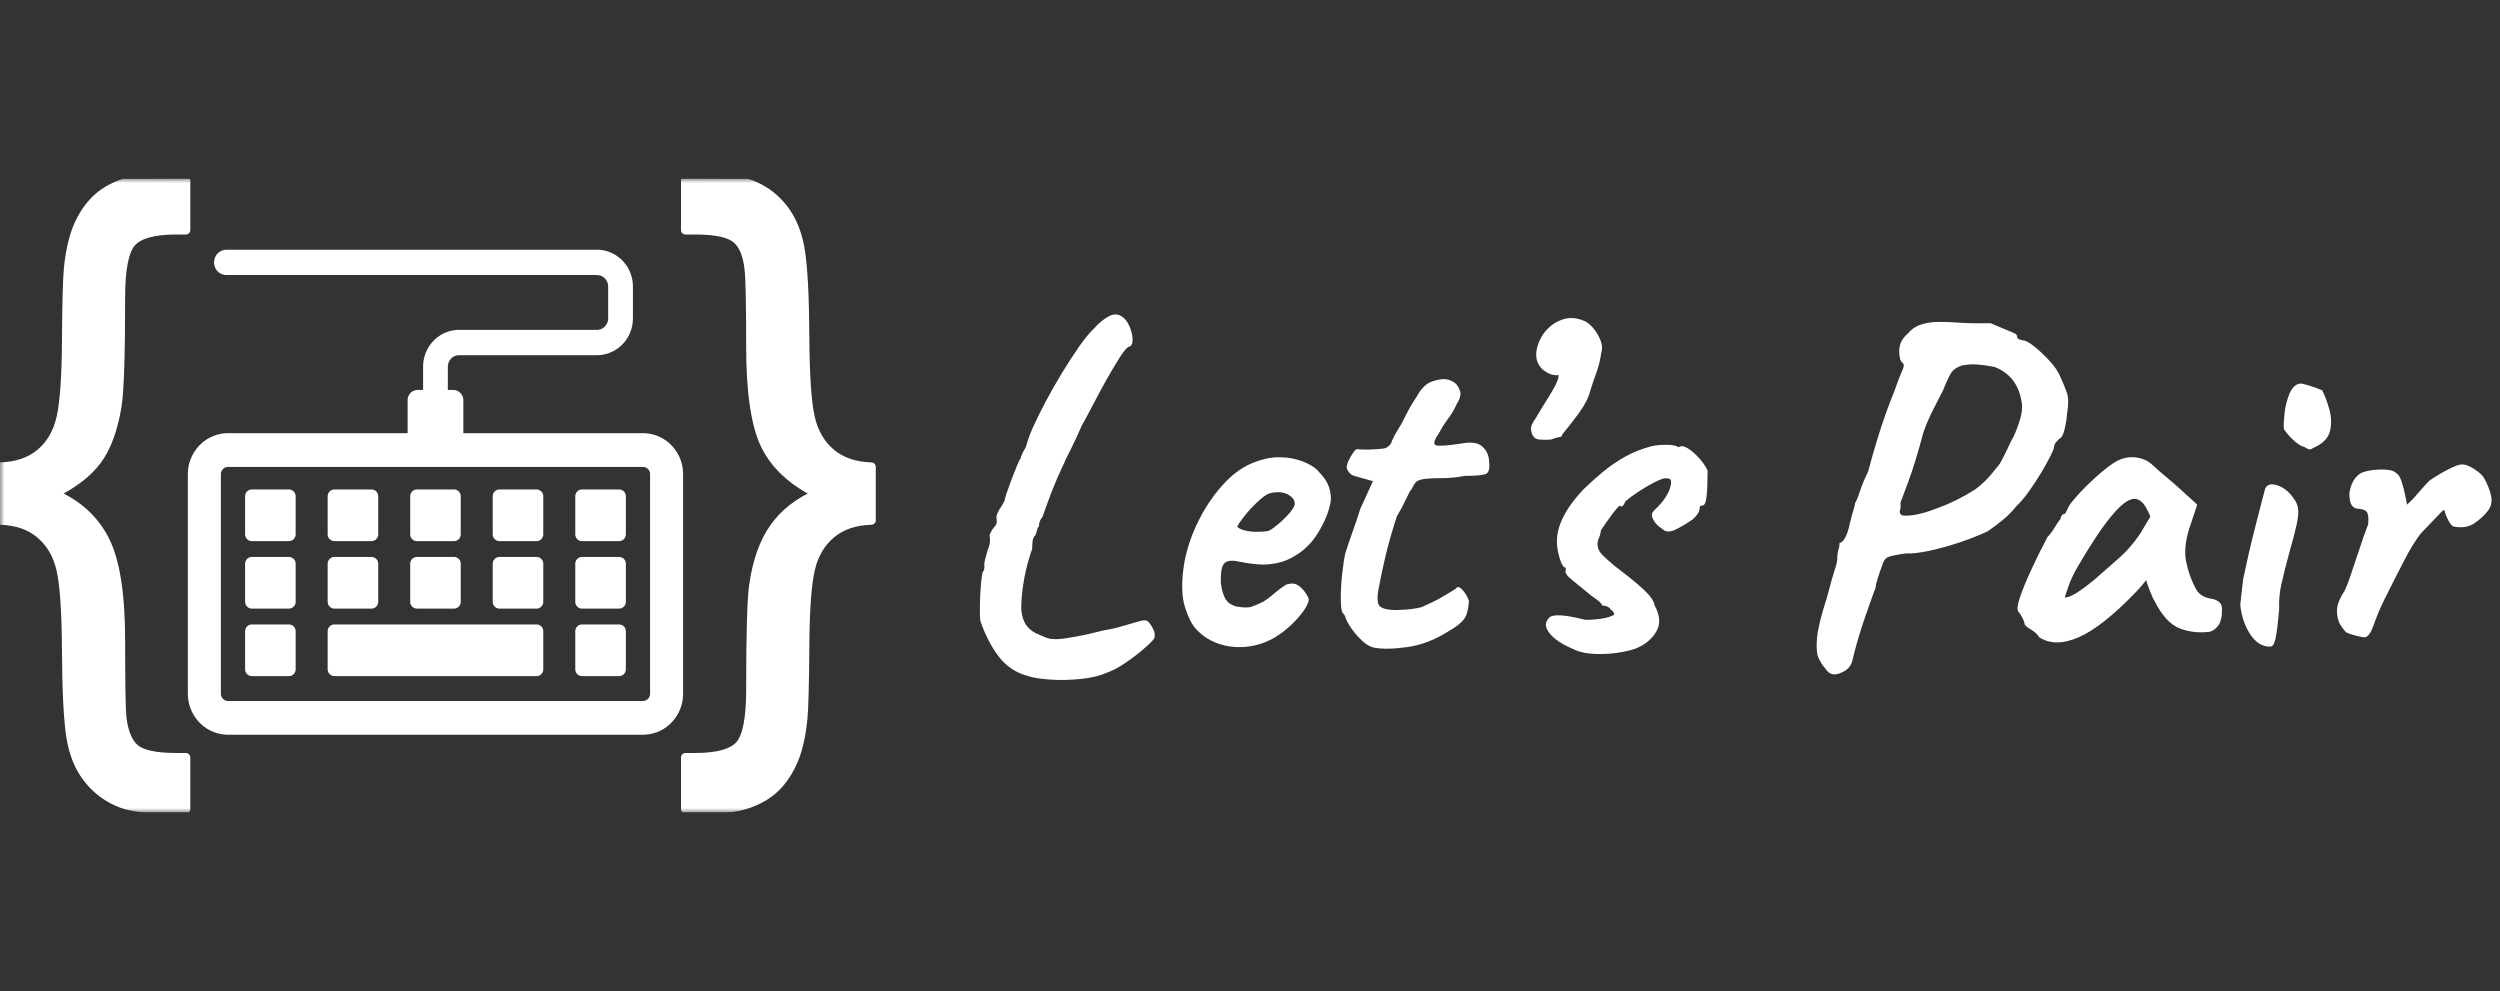 <svg width="280" height="111" viewBox="0 0 280 111" fill="none" xmlns="http://www.w3.org/2000/svg">
<rect x="0" y="0" width="280" height="111" fill="#333333" stroke="none"/>
<g clip-path="url(#clip0_476_447)">
<mask id="mask0_476_447" style="mask-type:luminance" maskUnits="userSpaceOnUse" x="0" y="20" width="280" height="71">
<path d="M0 20H280V91H0V20Z" fill="white"/>
</mask>
<g mask="url(#mask0_476_447)">
<path fill-rule="evenodd" clip-rule="evenodd" d="M18.801 20C16.74 20 15.254 20.122 14.343 20.367C13.001 20.759 11.899 21.331 11.036 22.081C10.173 22.824 9.446 23.82 8.855 25.069C8.272 26.318 7.872 27.971 7.657 30.028C7.537 31.326 7.465 34.02 7.441 38.109C7.417 42.199 7.213 45.088 6.83 46.778C6.446 48.468 5.672 49.798 4.505 50.77C3.347 51.733 1.845 52.239 -0 52.288V58.275C1.845 58.324 3.347 58.838 4.505 59.818C5.672 60.797 6.446 62.132 6.83 63.822C7.213 65.511 7.417 68.56 7.441 72.968C7.465 77.376 7.625 80.547 7.92 82.482C8.224 84.416 8.879 86.012 9.885 87.269C10.892 88.534 12.162 89.449 13.696 90.012C14.75 90.404 16.452 90.6 18.801 90.6H20.814V84.833H19.699C17.423 84.833 15.893 84.502 15.11 83.841C14.335 83.18 13.852 82.017 13.66 80.351C13.564 79.445 13.516 76.605 13.516 71.829C13.516 66.564 12.921 62.777 11.731 60.467C10.549 58.149 8.639 56.426 6.003 55.3C8.232 54.198 9.866 52.937 10.904 51.516C11.95 50.096 12.689 48.076 13.121 45.456C13.384 43.766 13.516 39.713 13.516 33.297C13.516 30.114 13.924 28.065 14.739 27.151C15.553 26.228 17.207 25.767 19.699 25.767H20.814V20L18.801 20Z" fill="white"/>
<path fill-rule="evenodd" clip-rule="evenodd" d="M18.801 20C16.74 20 15.254 20.122 14.343 20.367C13.001 20.759 11.899 21.331 11.036 22.081C10.173 22.824 9.446 23.82 8.855 25.069C8.272 26.318 7.872 27.971 7.657 30.028C7.537 31.326 7.465 34.02 7.441 38.109C7.417 42.199 7.213 45.088 6.83 46.778C6.446 48.468 5.672 49.798 4.505 50.77C3.347 51.733 1.845 52.239 -0 52.288V58.275C1.845 58.324 3.347 58.838 4.505 59.818C5.672 60.797 6.446 62.132 6.83 63.822C7.213 65.511 7.417 68.56 7.441 72.968C7.465 77.376 7.625 80.547 7.92 82.482C8.224 84.416 8.879 86.012 9.885 87.269C10.892 88.534 12.162 89.449 13.696 90.012C14.75 90.404 16.452 90.6 18.801 90.6H20.814V84.833H19.699C17.423 84.833 15.893 84.502 15.11 83.841C14.335 83.18 13.852 82.017 13.66 80.351C13.564 79.445 13.516 76.605 13.516 71.829C13.516 66.564 12.921 62.777 11.731 60.467C10.549 58.149 8.639 56.426 6.003 55.3C8.232 54.198 9.866 52.937 10.904 51.516C11.95 50.096 12.689 48.076 13.121 45.456C13.384 43.766 13.516 39.713 13.516 33.297C13.516 30.114 13.924 28.065 14.739 27.151C15.553 26.228 17.207 25.767 19.699 25.767H20.814V20L18.801 20Z" stroke="white" stroke-miterlimit="10" stroke-linejoin="round"/>
<path fill-rule="evenodd" clip-rule="evenodd" d="M76.772 20V25.767H77.886C80.163 25.767 81.689 26.093 82.464 26.747C83.247 27.391 83.722 28.534 83.89 30.175C84.01 31.105 84.07 33.958 84.07 38.733C84.07 43.998 84.633 47.741 85.759 49.961C86.885 52.173 88.827 53.953 91.583 55.3C89.474 56.206 87.844 57.475 86.694 59.108C85.543 60.732 84.776 62.904 84.393 65.622C84.177 67.262 84.07 71.144 84.07 77.266C84.07 80.474 83.662 82.535 82.847 83.449C82.032 84.371 80.379 84.833 77.886 84.833H76.772V90.6H78.785C80.846 90.6 82.332 90.465 83.243 90.196C84.585 89.804 85.687 89.232 86.55 88.481C87.413 87.739 88.136 86.747 88.719 85.506C89.31 84.274 89.713 82.617 89.929 80.535C90.049 79.237 90.121 76.543 90.145 72.454C90.169 68.364 90.372 65.483 90.756 63.809C91.139 62.128 91.91 60.797 93.069 59.818C94.235 58.838 95.741 58.324 97.586 58.275V52.288C95.741 52.239 94.235 51.725 93.069 50.745C91.91 49.766 91.139 48.439 90.756 46.766C90.372 45.084 90.169 42.039 90.145 37.632C90.121 33.224 89.957 30.052 89.653 28.118C89.358 26.183 88.707 24.579 87.7 23.306C86.694 22.032 85.424 21.127 83.89 20.588C82.835 20.196 81.134 20 78.785 20L76.772 20Z" fill="white"/>
<path fill-rule="evenodd" clip-rule="evenodd" d="M76.772 20V25.767H77.886C80.163 25.767 81.689 26.093 82.464 26.747C83.247 27.391 83.722 28.534 83.89 30.175C84.01 31.105 84.07 33.958 84.07 38.733C84.07 43.998 84.633 47.741 85.759 49.961C86.885 52.173 88.827 53.953 91.583 55.3C89.474 56.206 87.844 57.475 86.694 59.108C85.543 60.732 84.776 62.904 84.393 65.622C84.177 67.262 84.07 71.144 84.07 77.266C84.07 80.474 83.662 82.535 82.847 83.449C82.032 84.371 80.379 84.833 77.886 84.833H76.772V90.6H78.785C80.846 90.6 82.332 90.465 83.243 90.196C84.585 89.804 85.687 89.232 86.55 88.481C87.413 87.739 88.136 86.747 88.719 85.506C89.31 84.274 89.713 82.617 89.929 80.535C90.049 79.237 90.121 76.543 90.145 72.454C90.169 68.364 90.373 65.483 90.756 63.809C91.139 62.128 91.91 60.797 93.069 59.818C94.235 58.838 95.741 58.324 97.586 58.275V52.288C95.741 52.239 94.235 51.725 93.069 50.745C91.91 49.766 91.139 48.439 90.756 46.766C90.373 45.084 90.169 42.039 90.145 37.632C90.121 33.224 89.957 30.052 89.653 28.118C89.358 26.183 88.707 24.579 87.7 23.306C86.694 22.032 85.424 21.127 83.89 20.588C82.835 20.196 81.134 20 78.785 20L76.772 20Z" stroke="white" stroke-miterlimit="10" stroke-linejoin="round"/>
<path d="M115.236 75.744C113.838 75.389 112.709 74.649 111.851 73.522C110.996 72.399 110.307 71.051 109.783 69.478C109.748 69.015 109.738 68.373 109.753 67.552C109.773 66.727 109.817 65.958 109.883 65.246C109.954 64.533 110.025 64.123 110.096 64.014C110.202 63.942 110.256 63.726 110.256 63.368C110.22 63.227 110.246 62.988 110.332 62.65C110.419 62.308 110.516 61.96 110.622 61.605C110.795 61.175 110.882 60.827 110.882 60.561C110.882 60.291 110.864 60.084 110.829 59.939C110.829 59.939 110.88 59.825 110.982 59.595C111.089 59.362 111.213 59.175 111.355 59.034C111.563 58.816 111.658 58.601 111.638 58.388C111.622 58.175 111.614 58.068 111.614 58.068C111.579 57.923 111.614 57.726 111.721 57.476C111.827 57.227 111.932 57.032 112.034 56.891C112.105 56.818 112.201 56.667 112.323 56.438C112.446 56.205 112.507 56.088 112.507 56.088C112.507 55.979 112.585 55.694 112.743 55.231C112.9 54.764 113.084 54.255 113.292 53.703C113.501 53.148 113.702 52.639 113.895 52.176C114.088 51.709 114.238 51.405 114.344 51.264V51.156C114.482 50.798 114.673 50.423 114.917 50.033C114.952 49.852 115.039 49.556 115.177 49.146C115.319 48.735 115.478 48.335 115.655 47.944C116.038 47.087 116.516 46.113 117.091 45.022C117.67 43.932 118.29 42.843 118.952 41.757C119.618 40.666 120.256 39.684 120.866 38.811C121.481 37.933 122.014 37.281 122.467 36.855C123.062 36.175 123.665 35.684 124.275 35.382C124.889 35.076 125.459 35.191 125.982 35.726C126.227 35.979 126.435 36.348 126.609 36.831C126.786 37.309 126.865 37.754 126.845 38.165C126.829 38.575 126.682 38.798 126.402 38.835C126.158 38.98 125.825 39.382 125.403 40.042C124.986 40.702 124.523 41.479 124.015 42.372C123.507 43.266 123.009 44.185 122.52 45.131C122.032 46.077 121.577 46.924 121.156 47.673C120.703 48.711 120.283 49.614 119.897 50.383C119.515 51.148 119.324 51.53 119.324 51.53C119.289 51.639 119.253 51.729 119.218 51.802C119.182 51.87 119.147 51.941 119.112 52.013C118.588 53.12 118.151 54.13 117.8 55.044C117.453 55.953 117.105 56.907 116.754 57.905C116.546 58.154 116.423 58.406 116.388 58.66C116.353 58.909 116.335 59.034 116.335 59.034C116.264 58.998 116.211 59.078 116.175 59.275C116.14 59.468 116.071 59.69 115.969 59.939C115.791 60.084 115.685 60.31 115.65 60.615C115.618 60.917 115.602 61.211 115.602 61.497C115.358 62.141 115.13 62.917 114.917 63.827C114.708 64.737 114.561 65.612 114.474 66.453C114.387 67.29 114.362 67.942 114.397 68.409C114.464 69.013 114.627 69.522 114.887 69.936C115.151 70.347 115.529 70.677 116.022 70.926C116.404 71.103 116.752 71.254 117.067 71.379C117.383 71.504 117.662 71.566 117.906 71.566C118.186 71.602 118.544 71.594 118.982 71.542C119.419 71.486 120.021 71.387 120.789 71.246H120.736C121.193 71.174 121.674 71.075 122.178 70.95C122.686 70.826 123.166 70.709 123.619 70.6C124.041 70.532 124.442 70.453 124.825 70.365C125.21 70.272 125.508 70.192 125.717 70.123C126.489 69.906 127.109 69.727 127.578 69.586C128.05 69.441 128.375 69.441 128.552 69.586C128.726 69.727 128.917 69.995 129.125 70.389C129.334 70.783 129.387 71.14 129.285 71.457C129.214 71.639 128.864 72.005 128.233 72.556C127.607 73.112 126.89 73.665 126.083 74.216C125.279 74.772 124.547 75.156 123.885 75.369C123.184 75.691 122.249 75.915 121.079 76.04C119.909 76.164 118.783 76.19 117.7 76.118C116.616 76.049 115.795 75.925 115.236 75.744ZM142.757 71.409C141.709 72.013 140.599 72.361 139.425 72.454C138.255 72.542 137.164 72.381 136.152 71.971C135.14 71.56 134.318 70.944 133.688 70.123C133.338 69.657 133.005 68.914 132.69 67.896C132.375 66.878 132.324 65.495 132.536 63.749C132.745 62.102 133.241 60.44 134.025 58.762C134.813 57.084 135.784 55.603 136.938 54.319C138.092 53.031 139.35 52.156 140.713 51.693C141.201 51.516 141.699 51.383 142.207 51.295C142.715 51.202 143.389 51.192 144.228 51.264C145.031 51.373 145.746 51.578 146.372 51.88C147.003 52.182 147.458 52.512 147.737 52.87C148.296 53.442 148.663 53.995 148.836 54.53C149.013 55.066 149.084 55.585 149.049 56.088C148.875 57.231 148.377 58.462 147.554 59.782C146.735 61.102 145.591 62.084 144.122 62.728C143.527 62.978 142.828 63.139 142.024 63.211C141.221 63.284 140.12 63.177 138.722 62.891C137.883 62.71 137.331 62.799 137.068 63.157C136.808 63.515 136.695 64.211 136.731 65.246C136.798 65.89 136.945 66.453 137.174 66.936C137.402 67.415 137.83 67.745 138.456 67.926C139.263 68.067 139.84 68.075 140.187 67.95C140.537 67.825 140.975 67.638 141.498 67.389C141.778 67.212 142.048 67.016 142.308 66.803C142.572 66.586 142.834 66.371 143.094 66.157C143.357 65.944 143.578 65.783 143.755 65.674C143.929 65.533 144.102 65.445 144.275 65.409C144.452 65.372 144.628 65.354 144.801 65.354C145.187 65.391 145.553 65.606 145.9 66C146.25 66.391 146.479 66.765 146.585 67.123C146.585 67.409 146.41 67.811 146.059 68.331C145.709 68.846 145.246 69.381 144.671 69.936C144.096 70.488 143.458 70.979 142.757 71.409ZM142.077 59.462C142.322 59.354 142.678 59.104 143.147 58.714C143.619 58.319 144.049 57.899 144.435 57.452C144.821 57.005 145.014 56.657 145.014 56.408C145.014 56.013 144.76 55.673 144.252 55.388C143.743 55.102 143.088 55.05 142.284 55.231C142.005 55.299 141.672 55.494 141.286 55.816C140.904 56.138 140.52 56.504 140.134 56.915C139.752 57.325 139.421 57.72 139.141 58.098C138.862 58.472 138.669 58.766 138.562 58.98C138.704 59.157 138.984 59.299 139.401 59.408C139.823 59.513 140.285 59.565 140.79 59.565C141.298 59.565 141.727 59.531 142.077 59.462ZM153.869 72.532C153.487 72.46 153.068 72.218 152.611 71.808C152.158 71.397 151.748 70.934 151.382 70.419C151.016 69.9 150.779 69.461 150.673 69.103C150.673 69.031 150.63 68.942 150.543 68.838C150.456 68.729 150.413 68.675 150.413 68.675C150.271 68.566 150.19 68.093 150.171 67.256C150.155 66.415 150.2 65.477 150.307 64.443C150.413 63.408 150.535 62.587 150.673 61.98C150.85 61.408 151.112 60.632 151.459 59.65C151.809 58.668 152.107 57.782 152.351 56.993L153.769 53.891L151.671 53.299C151.427 53.226 151.226 53.084 151.069 52.87C150.911 52.657 150.832 52.478 150.832 52.333C150.832 52.047 150.988 51.637 151.299 51.102C151.614 50.566 151.843 50.299 151.984 50.299C152.158 50.335 152.481 50.353 152.953 50.353C153.426 50.353 153.889 50.335 154.342 50.299C154.799 50.262 155.078 50.226 155.181 50.19C155.322 50.121 155.462 50.025 155.6 49.9C155.742 49.775 155.848 49.586 155.919 49.333C156.092 48.942 156.248 48.641 156.386 48.427C156.528 48.21 156.721 47.888 156.965 47.461C157.209 46.995 157.41 46.602 157.567 46.284C157.725 45.962 157.979 45.515 158.33 44.944C158.503 44.694 158.694 44.391 158.903 44.032C159.115 43.674 159.377 43.37 159.688 43.121C160.003 42.835 160.519 42.63 161.236 42.505C161.953 42.38 162.573 42.549 163.097 43.012C163.377 43.37 163.534 43.71 163.57 44.032C163.605 44.354 163.465 44.765 163.15 45.264C162.871 45.872 162.548 46.417 162.181 46.9C161.815 47.379 161.474 47.922 161.159 48.53C160.6 49.319 160.494 49.767 160.84 49.876C161.191 49.981 162.172 49.908 163.783 49.659C164.795 49.478 165.527 49.584 165.98 49.979C166.437 50.373 166.699 50.872 166.766 51.476C166.872 52.333 166.786 52.852 166.506 53.033C166.226 53.21 165.423 53.299 164.096 53.299C163.257 53.444 162.54 53.524 161.945 53.54C161.35 53.556 160.913 53.565 160.634 53.565C160.181 53.601 159.883 53.619 159.742 53.619C159.604 53.619 159.395 53.655 159.115 53.727C158.836 53.8 158.635 53.917 158.513 54.078C158.391 54.239 158.259 54.462 158.117 54.748C157.979 54.889 157.77 55.263 157.491 55.87C157.211 56.478 156.86 57.138 156.439 57.851C155.951 59.352 155.539 60.791 155.204 62.167C154.873 63.539 154.586 64.906 154.342 66.266C154.239 66.942 154.267 67.433 154.424 67.739C154.582 68.041 155.027 68.228 155.76 68.3C156.146 68.337 156.705 68.329 157.437 68.276C158.17 68.22 158.78 68.121 159.269 67.98C159.655 67.799 160.057 67.612 160.474 67.419C160.896 67.222 161.282 67.014 161.632 66.797C161.947 66.62 162.26 66.433 162.571 66.236C162.886 66.038 163.044 65.94 163.044 65.94C163.221 65.654 163.475 65.7 163.806 66.079C164.137 66.453 164.373 66.853 164.515 67.28C164.515 67.711 164.426 68.222 164.249 68.813C164.076 69.401 163.43 70.015 162.311 70.655C160.74 71.657 159.166 72.264 157.591 72.478C156.02 72.691 154.779 72.709 153.869 72.532ZM173.692 49.23C173.341 49.266 172.912 49.266 172.404 49.23C171.896 49.194 171.591 48.854 171.488 48.21C171.453 47.96 171.486 47.729 171.589 47.516C171.695 47.298 171.837 47.065 172.014 46.815C172.431 46.103 172.91 45.318 173.45 44.461C173.993 43.604 174.353 42.907 174.531 42.372C174.531 42.227 174.546 42.103 174.578 41.998C173.987 42.103 173.377 41.887 172.746 41.352C172.081 40.708 171.896 39.861 172.191 38.811C172.49 37.756 173.095 36.907 174.005 36.263C174.635 35.873 175.228 35.659 175.783 35.623C176.342 35.587 176.937 35.712 177.567 35.997C178.162 36.356 178.65 36.901 179.032 37.633C179.418 38.362 179.525 38.959 179.352 39.426C179.245 40.247 179.06 41.016 178.796 41.732C178.536 42.445 178.302 43.139 178.093 43.815C177.884 44.604 177.455 45.435 176.805 46.308C176.159 47.182 175.541 47.976 174.95 48.693C174.982 48.834 174.875 48.922 174.631 48.958C174.387 48.995 174.074 49.085 173.692 49.23ZM176.417 72.798C175.227 72.299 174.361 71.773 173.817 71.222C173.278 70.667 173.061 70.174 173.167 69.743C173.234 69.53 173.355 69.335 173.528 69.157C173.705 68.976 174.099 68.896 174.709 68.916C175.324 68.932 176.277 69.101 177.569 69.423C177.955 69.423 178.339 69.405 178.721 69.369C179.107 69.333 179.465 69.28 179.796 69.212C180.127 69.139 180.399 69.049 180.611 68.94C180.785 68.872 180.836 68.775 180.765 68.65C180.698 68.522 180.576 68.387 180.399 68.246C180.261 68.069 180.103 67.954 179.926 67.902C179.753 67.846 179.595 67.817 179.453 67.817C179.387 67.64 179.239 67.463 179.01 67.286C178.782 67.105 178.51 66.908 178.195 66.695C177.427 66.051 176.728 65.479 176.098 64.98C175.472 64.477 175.227 64.101 175.365 63.851C175.365 63.71 175.365 63.632 175.365 63.616C175.365 63.596 175.365 63.586 175.365 63.586C175.121 63.586 174.895 63.237 174.686 62.541C174.477 61.845 174.373 61.211 174.373 60.64C174.373 59.923 174.52 59.209 174.816 58.496C175.111 57.78 175.495 57.102 175.968 56.462C176.44 55.818 176.921 55.247 177.409 54.748C178.075 54.104 178.784 53.47 179.536 52.846C180.288 52.218 181.11 51.655 182 51.156C182.89 50.657 183.877 50.264 184.96 49.979C185.448 49.87 186.007 49.816 186.637 49.816C187.268 49.816 187.723 49.906 188.002 50.087C188.282 49.906 188.63 49.95 189.048 50.22C189.469 50.486 189.889 50.852 190.306 51.319C190.728 51.782 191.043 52.244 191.252 52.707C191.252 53.138 191.242 53.667 191.222 54.295C191.206 54.919 191.163 55.462 191.092 55.925C191.025 56.388 190.869 56.619 190.625 56.619C190.625 56.619 190.58 56.629 190.489 56.649C190.403 56.665 190.359 56.764 190.359 56.945C190.359 57.299 190.098 57.71 189.574 58.177C188.908 58.639 188.278 59.014 187.683 59.299C187.092 59.585 186.639 59.603 186.324 59.354C186.116 59.209 185.923 59.066 185.745 58.925C185.572 58.78 185.415 58.601 185.273 58.388C185.273 58.388 185.229 58.307 185.143 58.146C185.056 57.985 185.013 57.834 185.013 57.694C185.013 57.549 185.064 57.414 185.166 57.289C185.273 57.164 185.326 57.102 185.326 57.102C185.818 56.639 186.194 56.213 186.454 55.822C186.718 55.428 186.901 55.08 187.004 54.778C187.11 54.472 187.163 54.228 187.163 54.047C187.163 53.834 187.12 53.701 187.033 53.649C186.947 53.593 186.763 53.565 186.484 53.565C186.307 53.565 185.929 53.707 185.35 53.993C184.775 54.279 184.172 54.629 183.542 55.044C182.915 55.454 182.427 55.818 182.077 56.136C181.939 56.39 181.842 56.553 181.787 56.625C181.736 56.694 181.639 56.728 181.498 56.728C181.498 56.587 181.411 56.605 181.238 56.782C181.064 56.959 180.856 57.209 180.611 57.531C180.367 57.853 180.121 58.193 179.873 58.551C179.629 58.909 179.438 59.195 179.3 59.408C179.264 59.73 179.186 60.026 179.064 60.295C178.941 60.561 178.898 60.837 178.934 61.123C178.969 61.477 179.142 61.815 179.453 62.137C179.769 62.459 180.223 62.869 180.818 63.368C182.043 64.298 182.961 65.03 183.571 65.566C184.182 66.101 184.609 66.529 184.853 66.852C185.101 67.173 185.259 67.495 185.326 67.817C185.921 68.924 185.99 69.88 185.533 70.685C185.08 71.486 184.383 72.102 183.441 72.532C183.091 72.709 182.478 72.878 181.604 73.039C180.73 73.2 179.812 73.271 178.851 73.251C177.89 73.234 177.078 73.083 176.417 72.798ZM205.462 75.532C205.041 75.532 204.69 75.299 204.411 74.832C204.202 74.619 203.976 74.279 203.731 73.812C203.487 73.349 203.408 72.592 203.495 71.542C203.582 70.488 203.958 68.942 204.623 66.906C204.97 65.549 205.248 64.559 205.456 63.936C205.669 63.308 205.775 62.851 205.775 62.565C205.775 62.175 205.819 61.847 205.905 61.581C205.992 61.312 206.035 61.05 206.035 60.797C206.244 60.797 206.453 60.601 206.662 60.211C206.874 59.817 207.05 59.281 207.187 58.605C207.329 57.998 207.461 57.507 207.583 57.132C207.705 56.754 207.766 56.494 207.766 56.353C207.94 56.068 208.123 55.621 208.316 55.013C208.509 54.406 208.814 53.673 209.232 52.816C209.511 51.745 209.826 50.631 210.177 49.471C210.527 48.309 210.886 47.218 211.252 46.2C211.618 45.181 211.924 44.387 212.168 43.815C212.554 42.708 212.851 41.932 213.06 41.485C213.269 41.038 213.269 40.744 213.06 40.603C212.816 40.426 212.702 39.972 212.717 39.239C212.737 38.507 213.062 37.873 213.692 37.338C214.074 36.871 214.562 36.541 215.157 36.348C215.752 36.15 216.433 36.052 217.201 36.052C217.973 36.052 218.777 36.086 219.612 36.154C220.242 36.191 220.915 36.209 221.632 36.209C222.349 36.209 222.794 36.209 222.967 36.209C223.283 36.354 223.667 36.517 224.119 36.698C224.576 36.875 224.988 37.044 225.354 37.205C225.721 37.362 225.904 37.495 225.904 37.603C225.904 37.816 225.982 37.951 226.14 38.008C226.298 38.06 226.465 38.104 226.642 38.141C226.886 38.141 227.288 38.364 227.847 38.811C228.407 39.257 228.974 39.793 229.549 40.416C230.128 41.04 230.539 41.656 230.784 42.264C231.063 42.871 231.298 43.443 231.487 43.978C231.68 44.513 231.689 45.282 231.516 46.284C231.481 46.819 231.402 47.355 231.28 47.89C231.158 48.425 231.026 48.781 230.884 48.958C230.675 49.103 230.482 49.282 230.305 49.496C230.132 49.709 230.045 49.906 230.045 50.087C230.045 50.228 229.905 50.576 229.626 51.132C229.346 51.683 228.995 52.307 228.574 53.003C228.157 53.699 227.704 54.388 227.215 55.068C226.727 55.748 226.272 56.283 225.85 56.673C225.398 57.245 224.866 57.782 224.255 58.285C223.645 58.784 223.093 59.193 222.601 59.511C221.695 59.941 220.655 60.354 219.482 60.748C218.312 61.139 217.186 61.45 216.102 61.684C215.019 61.917 214.145 62.016 213.479 61.98C212.467 62.121 211.804 62.253 211.488 62.378C211.173 62.503 210.947 62.817 210.809 63.32C210.632 63.783 210.464 64.264 210.307 64.763C210.149 65.262 210.071 65.62 210.071 65.837C210.004 65.978 209.856 66.371 209.627 67.014C209.399 67.658 209.135 68.409 208.836 69.266C208.54 70.123 208.271 70.981 208.026 71.838C207.782 72.691 207.591 73.421 207.453 74.029C207.312 74.532 207.022 74.909 206.585 75.158C206.148 75.408 205.774 75.532 205.462 75.532ZM212.906 57.639C213.044 57.78 213.497 57.798 214.265 57.694C215.037 57.585 215.965 57.317 217.048 56.891C217.745 56.641 218.452 56.337 219.169 55.979C219.885 55.621 220.577 55.229 221.242 54.802C221.589 54.548 221.955 54.235 222.341 53.86C222.727 53.486 223.269 52.852 223.966 51.959C224.072 51.782 224.255 51.435 224.515 50.92C224.779 50.401 225.016 49.908 225.224 49.441C225.539 48.942 225.854 48.202 226.17 47.22C226.485 46.238 226.554 45.425 226.376 44.781C226.203 43.851 225.854 43.075 225.331 42.451C224.807 41.827 224.143 41.372 223.34 41.086C222.568 40.942 221.928 40.853 221.42 40.821C220.915 40.785 220.366 40.819 219.771 40.923C219.212 41.105 218.818 41.356 218.59 41.678C218.365 41.996 218.042 42.674 217.621 43.712C217.377 44.212 217.026 44.9 216.569 45.777C216.116 46.65 215.734 47.534 215.423 48.427C214.793 50.782 214.241 52.584 213.769 53.836C213.296 55.084 212.991 55.905 212.853 56.299C212.889 56.694 212.871 56.971 212.8 57.132C212.729 57.293 212.765 57.462 212.906 57.639ZM228.368 71.355C228.23 71.069 227.924 70.783 227.452 70.498C226.979 70.212 226.743 69.997 226.743 69.852C226.743 69.711 226.664 69.49 226.507 69.188C226.349 68.882 226.201 68.656 226.063 68.512C225.89 68.298 225.943 67.773 226.223 66.936C226.503 66.095 226.922 65.069 227.481 63.857C228.041 62.642 228.651 61.408 229.313 60.157C229.592 59.871 229.872 59.497 230.152 59.034C230.431 58.567 230.642 58.263 230.784 58.122C230.784 57.977 230.835 57.843 230.937 57.718C231.044 57.593 231.166 57.531 231.304 57.531L231.723 56.673C231.794 56.533 232.013 56.249 232.379 55.822C232.745 55.392 233.19 54.917 233.714 54.398C234.242 53.878 234.776 53.387 235.315 52.925C235.859 52.462 236.304 52.122 236.65 51.904C237.387 51.405 238.147 51.174 238.931 51.21C239.719 51.246 240.392 51.496 240.951 51.959C241.058 52.067 241.294 52.283 241.66 52.605C242.027 52.927 242.446 53.285 242.919 53.679C243.391 54.07 243.801 54.426 244.147 54.748L246.091 56.517L245.199 59.191C244.746 60.62 244.632 61.871 244.856 62.946C245.085 64.016 245.408 64.944 245.825 65.729C246.003 66.119 246.239 66.423 246.534 66.64C246.834 66.853 247.227 66.996 247.716 67.069C247.995 67.105 248.257 67.212 248.502 67.389C248.746 67.566 248.868 67.852 248.868 68.246C248.868 69.103 248.718 69.719 248.419 70.093C248.123 70.468 247.802 70.691 247.456 70.763C246.302 70.908 245.199 70.783 244.147 70.389C243.1 69.995 242.157 68.976 241.318 67.334C241.18 67.121 240.997 66.721 240.768 66.133C240.54 65.541 240.41 65.157 240.378 64.98C240.236 65.157 240.051 65.38 239.823 65.65C239.598 65.916 239.38 66.155 239.167 66.368C236.686 68.94 234.563 70.61 232.798 71.379C231.034 72.148 229.557 72.14 228.368 71.355ZM231.251 66.906C231.499 66.942 231.885 66.809 232.409 66.507C232.932 66.201 233.631 65.692 234.506 64.98C235.691 63.942 236.668 63.084 237.436 62.408C238.208 61.728 238.96 60.853 239.693 59.782L240.845 57.851C240.498 57.03 240.185 56.494 239.906 56.245C239.626 55.995 239.346 55.87 239.067 55.87C238.61 55.87 238.066 56.166 237.436 56.758C236.81 57.346 236.103 58.203 235.315 59.33C234.531 60.453 233.649 61.853 232.668 63.531C232.216 64.316 231.865 65.075 231.617 65.807C231.373 66.54 231.251 66.906 231.251 66.906ZM254.213 72.423C253.374 72.423 252.65 71.969 252.039 71.059C251.429 70.15 251.053 69.051 250.911 67.763C250.946 67.477 250.99 67.067 251.041 66.531C251.096 65.996 251.159 65.443 251.23 64.871C251.368 64.191 251.559 63.316 251.803 62.245C252.047 61.175 252.309 60.096 252.589 59.01C252.868 57.919 253.113 56.971 253.321 56.166C253.534 55.361 253.658 54.889 253.693 54.748C253.902 54.245 254.373 54.12 255.105 54.373C255.842 54.623 256.472 55.158 256.996 55.979C257.205 56.265 257.335 56.605 257.386 56.999C257.441 57.39 257.39 57.961 257.232 58.714C257.075 59.462 256.785 60.569 256.364 62.034C255.982 63.463 255.694 64.614 255.501 65.487C255.308 66.361 255.229 67.28 255.265 68.246C255.123 69.888 254.981 71.005 254.84 71.596C254.702 72.184 254.493 72.46 254.213 72.423ZM259.04 50.19C258.898 50.299 258.766 50.345 258.644 50.329C258.522 50.309 258.321 50.21 258.042 50.033C257.797 49.997 257.492 49.828 257.126 49.526C256.76 49.22 256.445 48.906 256.181 48.584C255.921 48.262 255.791 48.067 255.791 47.999C255.755 47.64 255.781 47.069 255.868 46.284C255.954 45.495 256.145 44.753 256.441 44.056C256.74 43.36 257.152 42.994 257.675 42.958C257.817 42.958 258.122 43.03 258.591 43.175C259.064 43.316 259.562 43.495 260.086 43.712C260.365 44.248 260.627 44.944 260.872 45.801C261.12 46.658 261.147 47.489 260.954 48.294C260.761 49.095 260.123 49.727 259.04 50.19ZM264.962 71.355C264.859 71.391 264.641 71.373 264.306 71.301C263.975 71.228 263.642 71.14 263.307 71.035C262.977 70.926 262.778 70.836 262.711 70.763C262.569 70.622 262.376 70.365 262.132 69.991C261.887 69.612 261.756 69.103 261.736 68.463C261.72 67.819 262.01 67.051 262.604 66.157C262.778 65.799 262.986 65.264 263.231 64.551C263.479 63.835 263.733 63.077 263.993 62.276C264.257 61.471 264.501 60.746 264.725 60.102C264.954 59.458 265.121 59.012 265.227 58.762C265.294 58.154 265.267 57.718 265.145 57.452C265.023 57.182 264.717 57.03 264.229 56.993C263.878 56.993 263.607 56.869 263.414 56.619C263.225 56.37 263.13 55.923 263.13 55.279C263.197 54.78 263.327 54.343 263.52 53.969C263.713 53.595 263.985 53.283 264.335 53.033C264.686 52.852 265.131 52.727 265.671 52.659C266.214 52.587 266.748 52.568 267.272 52.605C267.795 52.641 268.162 52.766 268.37 52.979C268.615 53.12 268.815 53.432 268.973 53.915C269.131 54.398 269.261 54.889 269.363 55.388C269.469 55.887 269.54 56.263 269.576 56.517C269.926 56.231 270.32 55.828 270.757 55.309C271.194 54.79 271.639 54.299 272.092 53.836C272.652 53.442 273.315 53.039 274.083 52.629C274.855 52.218 275.415 52.013 275.761 52.013C276.147 52.013 276.62 52.2 277.179 52.575C277.738 52.949 278.087 53.279 278.225 53.565C278.575 54.172 278.829 54.808 278.987 55.472C279.144 56.132 279.03 56.712 278.644 57.211C278.298 57.673 277.809 58.128 277.179 58.575C276.549 59.022 275.763 59.157 274.822 58.98C274.609 58.907 274.389 58.639 274.16 58.177C273.936 57.71 273.806 57.37 273.77 57.156C273.77 57.048 273.621 57.146 273.321 57.452C273.026 57.754 272.677 58.12 272.276 58.551C271.874 58.977 271.498 59.37 271.147 59.728C270.556 60.477 269.928 61.495 269.262 62.783C268.597 64.067 267.811 65.62 266.905 67.443C266.484 68.337 266.133 69.186 265.854 69.991C265.574 70.791 265.277 71.246 264.962 71.355Z" fill="white"/>
<path fill-rule="evenodd" clip-rule="evenodd" d="M72.014 52.295L72.097 52.301L72.252 52.329L72.391 52.391L72.519 52.482L72.629 52.59L72.713 52.72L72.774 52.868L72.807 53.026V53.106V77.698V77.778L72.774 77.936L72.713 78.084L72.629 78.214L72.519 78.322L72.391 78.412L72.252 78.475L72.097 78.509H25.448L25.293 78.475L25.154 78.412L25.027 78.322L24.916 78.214L24.833 78.084L24.772 77.936L24.738 77.778V77.698V53.106V53.026L24.772 52.868L24.833 52.72L24.916 52.59L25.027 52.482L25.154 52.391L25.293 52.329L25.448 52.301L25.532 52.295H72.014ZM25.36 27.969L25.215 27.974L24.944 28.031L24.694 28.139L24.472 28.292L24.284 28.485L24.139 28.711L24.034 28.966L23.978 29.244L23.973 29.386L23.978 29.533L24.034 29.811L24.139 30.066L24.284 30.292L24.472 30.485L24.694 30.633L24.944 30.74L25.215 30.797L25.36 30.803H66.855L66.988 30.808L67.232 30.859L67.46 30.956L67.659 31.097L67.826 31.273L67.965 31.477L68.059 31.704L68.109 31.959L68.114 32.089V35.66L68.109 35.79L68.059 36.045L67.965 36.272L67.826 36.476L67.659 36.652L67.46 36.794L67.232 36.89L66.988 36.941L66.855 36.947H51.208L50.803 36.992L50.409 37.071L50.032 37.196L49.671 37.349L49.327 37.542L49.006 37.763L48.706 38.012L48.434 38.295L48.185 38.602L47.968 38.93L47.785 39.276L47.63 39.65L47.513 40.036L47.43 40.438L47.391 40.852L47.386 41.061V43.674H46.77L46.659 43.68L46.438 43.725L46.238 43.81L46.06 43.935L45.905 44.088L45.789 44.275L45.7 44.479L45.655 44.7V44.819V48.515H25.532L25.299 48.52L24.849 48.566L24.411 48.662L23.989 48.792L23.585 48.968L23.202 49.178L22.841 49.427L22.509 49.71L22.203 50.022L21.932 50.362L21.688 50.725L21.483 51.116L21.311 51.53L21.177 51.961L21.089 52.408L21.044 52.873L21.039 53.106V77.698L21.044 77.936L21.089 78.395L21.177 78.843L21.311 79.274L21.483 79.688L21.688 80.079L21.932 80.441L22.203 80.781L22.509 81.093L22.841 81.377L23.202 81.626L23.585 81.835L23.989 82.011L24.411 82.142L24.849 82.238L25.299 82.283L25.532 82.289H72.014L72.247 82.283L72.696 82.238L73.134 82.142L73.561 82.011L73.961 81.835L74.343 81.626L74.704 81.377L75.037 81.093L75.342 80.781L75.614 80.441L75.858 80.079L76.063 79.688L76.235 79.274L76.368 78.843L76.457 78.395L76.501 77.936L76.507 77.698V53.106L76.501 52.873L76.457 52.408L76.368 51.961L76.235 51.53L76.063 51.116L75.858 50.725L75.614 50.362L75.342 50.022L75.037 49.71L74.704 49.427L74.343 49.178L73.961 48.968L73.556 48.792L73.134 48.662L72.696 48.566L72.247 48.52L72.014 48.515H51.895V44.819L51.89 44.7L51.846 44.479L51.757 44.275L51.64 44.088L51.485 43.935L51.307 43.81L51.108 43.725L50.886 43.68L50.775 43.674H50.159V41.061L50.165 40.931L50.215 40.682L50.309 40.449L50.448 40.245L50.614 40.069L50.814 39.934L51.041 39.837L51.285 39.781H66.855L67.066 39.775L67.471 39.735L67.865 39.65L68.242 39.531L68.602 39.373L68.946 39.185L69.268 38.959L69.568 38.709L69.839 38.432L70.089 38.125L70.305 37.797L70.488 37.445L70.644 37.077L70.76 36.691L70.843 36.289L70.882 35.87L70.888 35.66V32.089L70.882 31.874L70.843 31.46L70.76 31.058L70.644 30.672L70.488 30.304L70.305 29.953L70.089 29.624L69.839 29.318L69.568 29.04L69.268 28.791L68.946 28.564L68.602 28.377L68.242 28.218L67.865 28.099L67.471 28.014L67.066 27.974L66.855 27.969H25.36Z" fill="white"/>
<path fill-rule="evenodd" clip-rule="evenodd" d="M28.128 54.818L27.978 54.852L27.845 54.909L27.723 54.994L27.623 55.096L27.54 55.221L27.484 55.357L27.456 55.51L27.451 55.584V59.835L27.456 59.914L27.484 60.067L27.54 60.203L27.623 60.328L27.723 60.43L27.845 60.514L27.978 60.571L28.128 60.6L28.205 60.605H32.365L32.443 60.6L32.587 60.571L32.72 60.514L32.842 60.43L32.942 60.328L33.025 60.203L33.081 60.067L33.114 59.914V59.835V55.584V55.51L33.081 55.357L33.025 55.221L32.942 55.096L32.842 54.994L32.72 54.909L32.587 54.852L32.443 54.818H28.128Z" fill="white"/>
<path fill-rule="evenodd" clip-rule="evenodd" d="M37.368 54.818L37.224 54.852L37.091 54.909L36.969 54.994L36.869 55.096L36.786 55.221L36.731 55.357L36.697 55.51V55.584V59.835V59.914L36.731 60.067L36.786 60.203L36.869 60.328L36.969 60.43L37.091 60.514L37.224 60.571L37.368 60.6L37.446 60.605H41.606L41.684 60.6L41.834 60.571L41.967 60.514L42.089 60.43L42.188 60.328L42.272 60.203L42.327 60.067L42.355 59.914L42.361 59.835V55.584L42.355 55.51L42.327 55.357L42.272 55.221L42.188 55.096L42.089 54.994L41.967 54.909L41.834 54.852L41.684 54.818H37.368Z" fill="white"/>
<path fill-rule="evenodd" clip-rule="evenodd" d="M46.615 54.818L46.471 54.852L46.332 54.909L46.215 54.994L46.11 55.096L46.032 55.221L45.971 55.357L45.944 55.51V55.584V59.835V59.914L45.971 60.067L46.032 60.203L46.11 60.328L46.215 60.43L46.332 60.514L46.471 60.571L46.615 60.6L46.693 60.605H50.852L50.93 60.6L51.075 60.571L51.213 60.514L51.33 60.43L51.435 60.328L51.513 60.203L51.574 60.067L51.602 59.914V59.835V55.584V55.51L51.574 55.357L51.513 55.221L51.435 55.096L51.33 54.994L51.213 54.909L51.075 54.852L50.93 54.818H46.615Z" fill="white"/>
<path fill-rule="evenodd" clip-rule="evenodd" d="M55.862 54.818L55.712 54.852L55.579 54.909L55.457 54.994L55.357 55.096L55.273 55.221L55.218 55.357L55.19 55.51L55.185 55.584V59.835L55.19 59.914L55.218 60.067L55.273 60.203L55.357 60.328L55.457 60.43L55.579 60.514L55.712 60.571L55.862 60.6L55.939 60.605H60.099L60.177 60.6L60.321 60.571L60.454 60.514L60.576 60.43L60.676 60.328L60.759 60.203L60.815 60.067L60.848 59.914V59.835V55.584V55.51L60.815 55.357L60.759 55.221L60.676 55.096L60.576 54.994L60.454 54.909L60.321 54.852L60.177 54.818H55.862Z" fill="white"/>
<path fill-rule="evenodd" clip-rule="evenodd" d="M65.102 54.818L64.958 54.852L64.825 54.909L64.703 54.994L64.603 55.096L64.52 55.221L64.465 55.357L64.431 55.51V55.584V59.835V59.914L64.465 60.067L64.52 60.203L64.603 60.328L64.703 60.43L64.825 60.514L64.958 60.571L65.102 60.6L65.18 60.605H69.34L69.418 60.6L69.568 60.571L69.701 60.514L69.823 60.43L69.923 60.328L70.006 60.203L70.061 60.067L70.089 59.914L70.095 59.835V55.584L70.089 55.51L70.061 55.357L70.006 55.221L69.923 55.096L69.823 54.994L69.701 54.909L69.568 54.852L69.418 54.818H65.102Z" fill="white"/>
<path fill-rule="evenodd" clip-rule="evenodd" d="M28.205 62.375L28.128 62.381L27.978 62.409L27.845 62.472L27.723 62.551L27.623 62.653L27.54 62.777L27.484 62.913L27.456 63.066L27.451 63.146V67.397L27.456 67.476L27.484 67.624L27.54 67.76L27.623 67.884L27.723 67.986L27.845 68.071L27.978 68.128L28.128 68.162H32.443L32.587 68.128L32.72 68.071L32.842 67.986L32.942 67.884L33.025 67.76L33.081 67.624L33.114 67.476V67.397V63.146V63.066L33.081 62.913L33.025 62.777L32.942 62.653L32.842 62.551L32.72 62.472L32.587 62.409L32.443 62.381L32.365 62.375H28.205Z" fill="white"/>
<path fill-rule="evenodd" clip-rule="evenodd" d="M37.446 62.375L37.368 62.381L37.224 62.409L37.091 62.472L36.969 62.551L36.869 62.653L36.786 62.777L36.731 62.913L36.697 63.066V63.146V67.397V67.476L36.731 67.624L36.786 67.76L36.869 67.884L36.969 67.986L37.091 68.071L37.224 68.128L37.368 68.162H41.684L41.834 68.128L41.967 68.071L42.089 67.986L42.188 67.884L42.272 67.76L42.327 67.624L42.355 67.476L42.361 67.397V63.146L42.355 63.066L42.327 62.913L42.272 62.777L42.188 62.653L42.089 62.551L41.967 62.472L41.834 62.409L41.684 62.381L41.606 62.375H37.446Z" fill="white"/>
<path fill-rule="evenodd" clip-rule="evenodd" d="M46.693 62.375L46.615 62.381L46.471 62.409L46.332 62.472L46.215 62.551L46.11 62.653L46.032 62.777L45.971 62.913L45.944 63.066V63.146V67.397V67.476L45.971 67.624L46.032 67.76L46.11 67.884L46.215 67.986L46.332 68.071L46.471 68.128L46.615 68.162H50.93L51.075 68.128L51.213 68.071L51.33 67.986L51.435 67.884L51.513 67.76L51.574 67.624L51.602 67.476V67.397V63.146V63.066L51.574 62.913L51.513 62.777L51.435 62.653L51.33 62.551L51.213 62.472L51.075 62.409L50.93 62.381L50.852 62.375H46.693Z" fill="white"/>
<path fill-rule="evenodd" clip-rule="evenodd" d="M55.939 62.375L55.862 62.381L55.712 62.409L55.579 62.472L55.457 62.551L55.357 62.653L55.273 62.777L55.218 62.913L55.19 63.066L55.185 63.146V67.397L55.19 67.476L55.218 67.624L55.273 67.76L55.357 67.884L55.457 67.986L55.579 68.071L55.712 68.128L55.862 68.162H60.177L60.321 68.128L60.454 68.071L60.576 67.986L60.676 67.884L60.759 67.76L60.815 67.624L60.848 67.476V67.397V63.146V63.066L60.815 62.913L60.759 62.777L60.676 62.653L60.576 62.551L60.454 62.472L60.321 62.409L60.177 62.381L60.099 62.375H55.939Z" fill="white"/>
<path fill-rule="evenodd" clip-rule="evenodd" d="M65.18 62.375L65.102 62.381L64.958 62.409L64.825 62.472L64.703 62.551L64.603 62.653L64.52 62.777L64.465 62.913L64.431 63.066V63.146V67.397V67.476L64.465 67.624L64.52 67.76L64.603 67.884L64.703 67.986L64.825 68.071L64.958 68.128L65.102 68.162H69.418L69.568 68.128L69.701 68.071L69.823 67.986L69.923 67.884L70.006 67.76L70.061 67.624L70.089 67.476L70.095 67.397V63.146L70.089 63.066L70.061 62.913L70.006 62.777L69.923 62.653L69.823 62.551L69.701 62.472L69.568 62.409L69.418 62.381L69.34 62.375H65.18Z" fill="white"/>
<path fill-rule="evenodd" clip-rule="evenodd" d="M28.128 69.938L27.978 69.972L27.845 70.028L27.723 70.108L27.623 70.215L27.54 70.334L27.484 70.476L27.456 70.623L27.451 70.703V74.954L27.456 75.033L27.484 75.186L27.54 75.322L27.623 75.441L27.723 75.549L27.845 75.628L27.978 75.691L28.128 75.719L28.205 75.724H32.365L32.443 75.719L32.587 75.691L32.72 75.628L32.842 75.549L32.942 75.441L33.025 75.322L33.081 75.186L33.114 75.033V74.954V70.703V70.623L33.081 70.476L33.025 70.334L32.942 70.215L32.842 70.108L32.72 70.028L32.587 69.972L32.443 69.938H28.128Z" fill="white"/>
<path fill-rule="evenodd" clip-rule="evenodd" d="M37.368 69.938L37.224 69.972L37.091 70.028L36.969 70.108L36.869 70.215L36.786 70.334L36.731 70.476L36.697 70.623V70.703V74.954V75.033L36.731 75.186L36.786 75.322L36.869 75.441L36.969 75.549L37.091 75.628L37.224 75.691L37.368 75.719L37.446 75.724H60.099L60.177 75.719L60.321 75.691L60.454 75.628L60.576 75.549L60.676 75.441L60.759 75.322L60.815 75.186L60.848 75.033V74.954V70.703V70.623L60.815 70.476L60.759 70.334L60.676 70.215L60.576 70.108L60.454 70.028L60.321 69.972L60.177 69.938H37.368Z" fill="white"/>
<path fill-rule="evenodd" clip-rule="evenodd" d="M65.102 69.938L64.958 69.972L64.825 70.028L64.703 70.108L64.603 70.215L64.52 70.334L64.465 70.476L64.431 70.623V70.703V74.954V75.033L64.465 75.186L64.52 75.322L64.603 75.441L64.703 75.549L64.825 75.628L64.958 75.691L65.102 75.719L65.18 75.724H69.34L69.418 75.719L69.568 75.691L69.701 75.628L69.823 75.549L69.923 75.441L70.006 75.322L70.061 75.186L70.089 75.033L70.095 74.954V70.703L70.089 70.623L70.061 70.476L70.006 70.334L69.923 70.215L69.823 70.108L69.701 70.028L69.568 69.972L69.418 69.938H65.102Z" fill="white"/>
</g>
</g>
<defs>
<clipPath id="clip0_476_447">
<rect width="280" height="71" fill="white" transform="translate(0 20)"/>
</clipPath>
</defs>
</svg>
